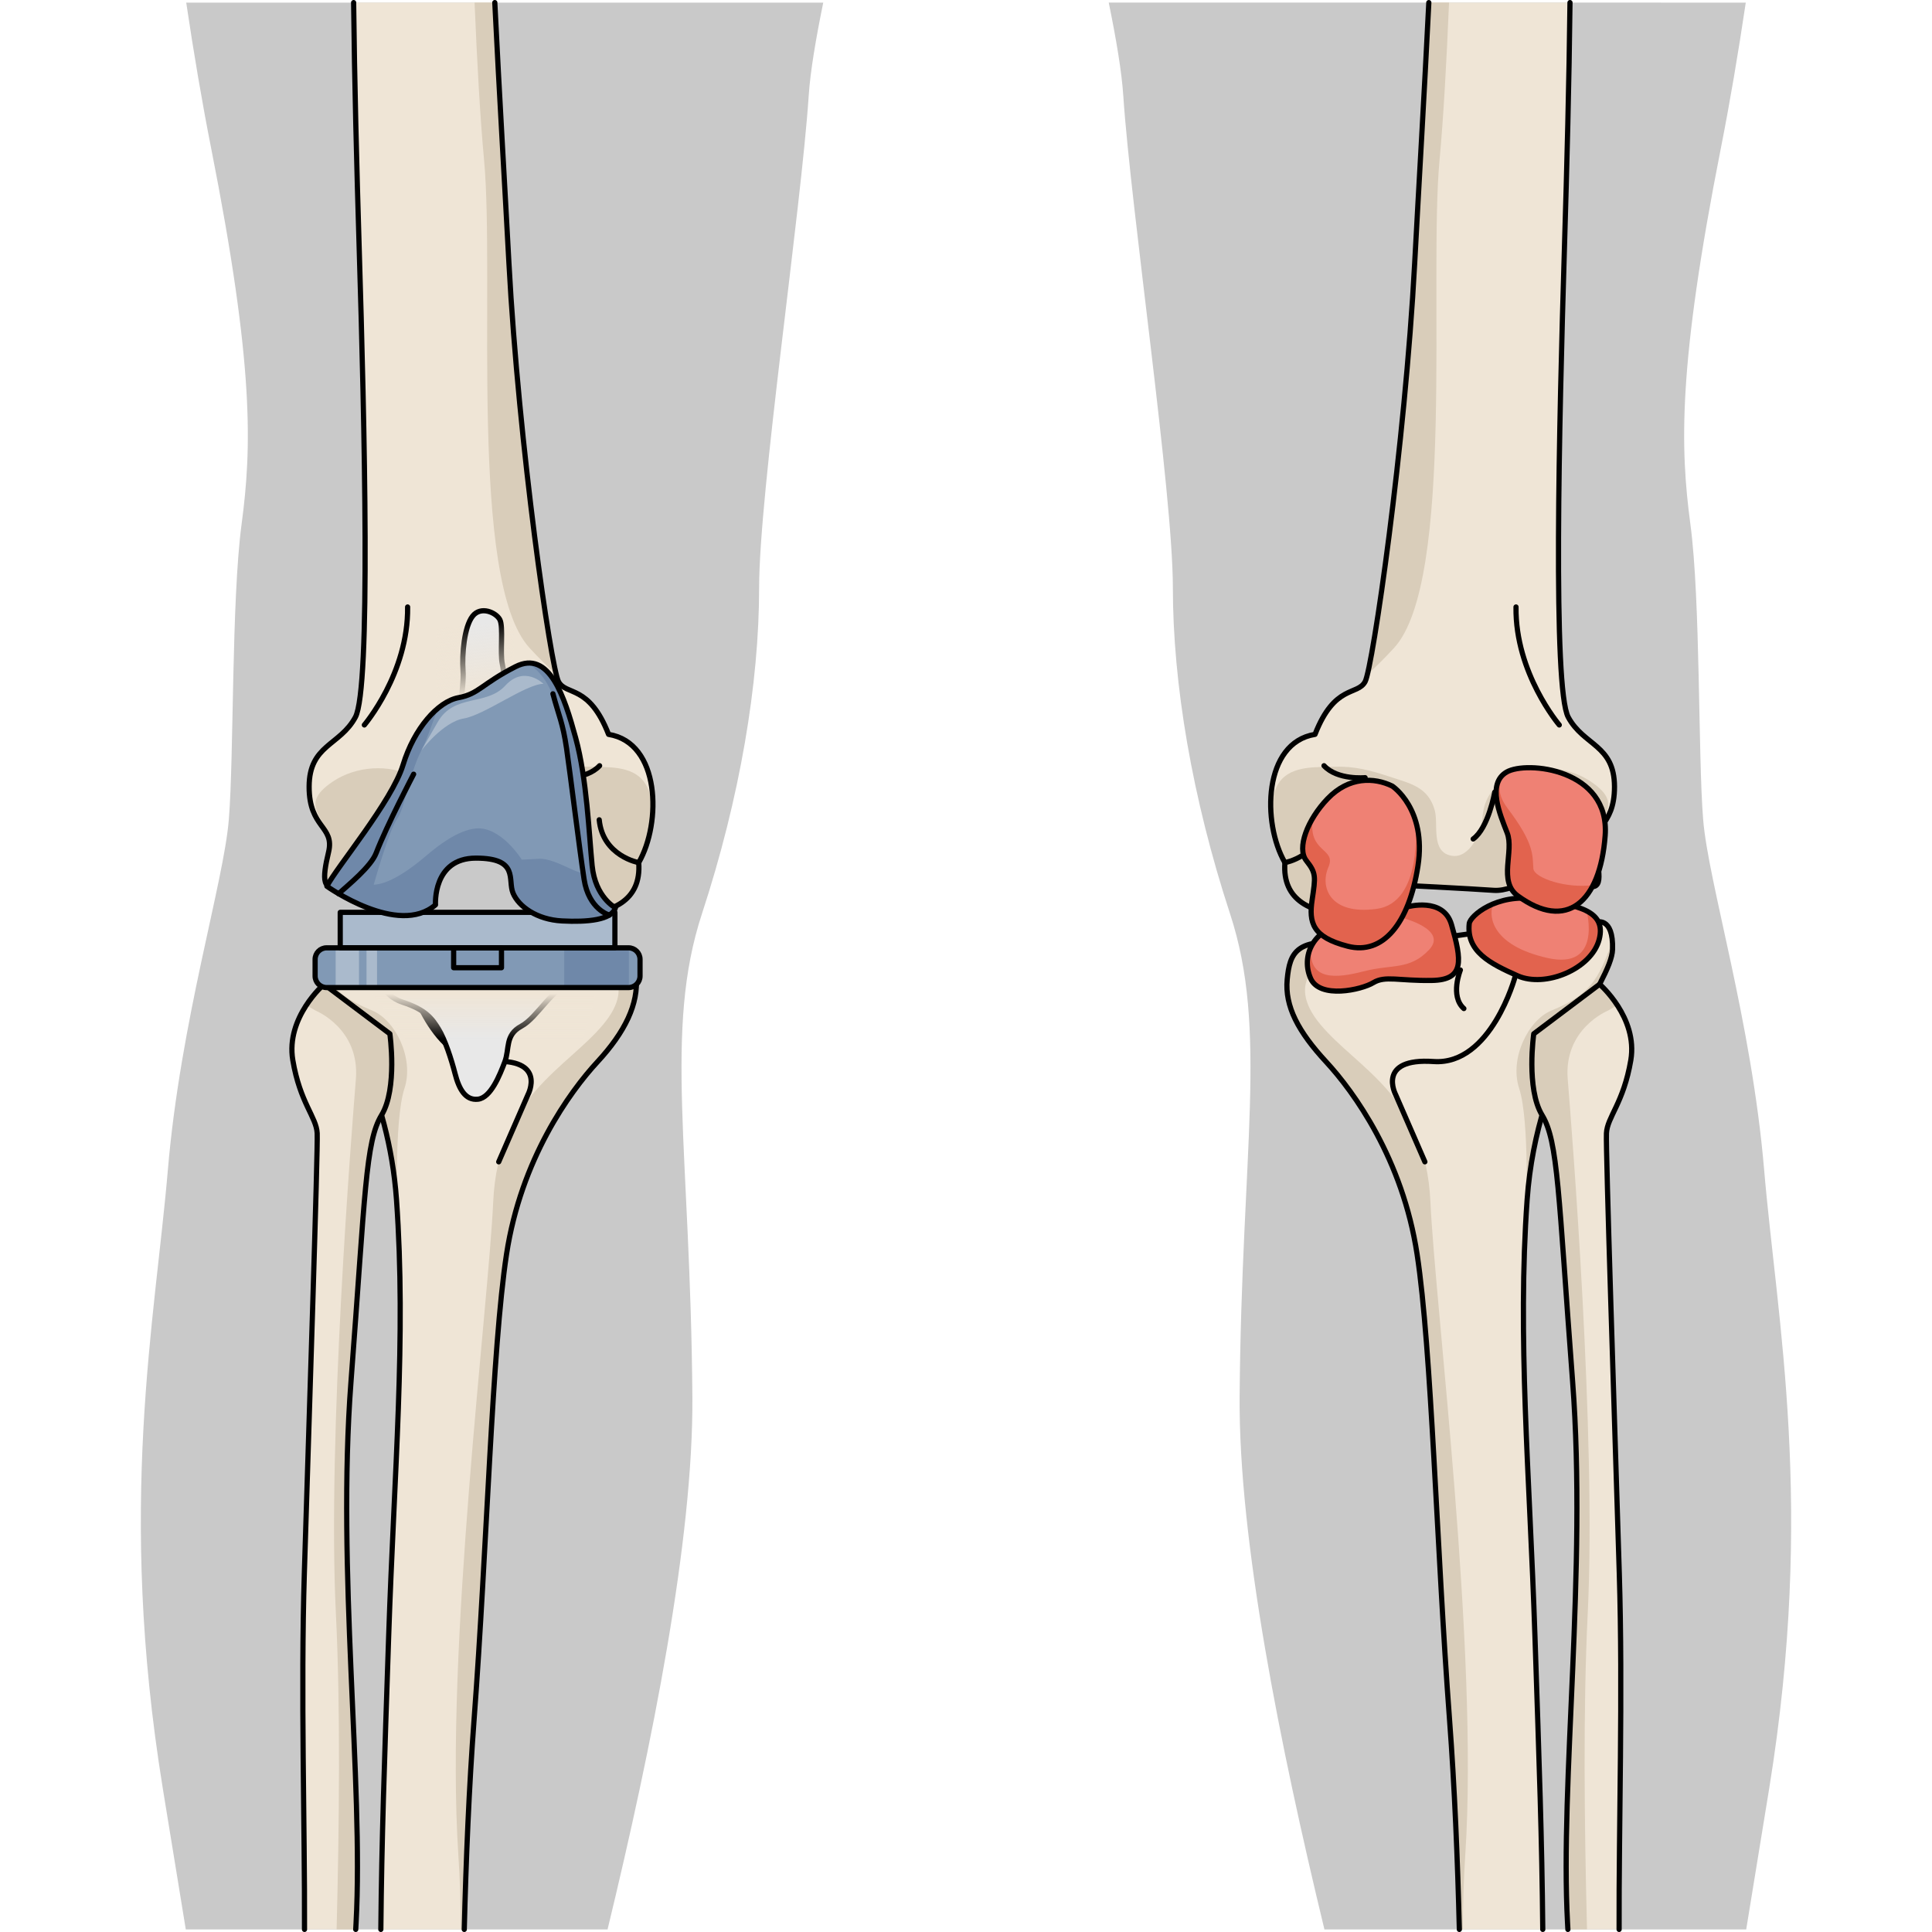 <?xml version="1.0" encoding="utf-8"?>
<!-- Created by: Science Figures, www.sciencefigures.org, Generator: Science Figures Editor -->
<!DOCTYPE svg PUBLIC "-//W3C//DTD SVG 1.1//EN" "http://www.w3.org/Graphics/SVG/1.1/DTD/svg11.dtd">
<svg version="1.1" id="Layer_1" xmlns="http://www.w3.org/2000/svg" xmlns:xlink="http://www.w3.org/1999/xlink" 
	 width="800px" height="800px" viewBox="0 0 317.604 371.813" enable-background="new 0 0 317.604 371.813"
	 xml:space="preserve">
<g>
	<path fill="#C9C9C9" d="M8.734,0.5c1.48,9.937,3.09,19.389,4.781,27.95c8.321,42.087,7.835,57.748,5.873,72.431
		c-1.958,14.688-1.467,44.541-2.45,56.776c-0.976,12.235-9.296,38.669-11.743,67.54c-2.442,28.876-9.789,64.608-0.979,118.938
		c1.527,9.419,3.023,18.477,4.433,27.179h81.172c8.578-35.438,16.533-75.061,16.321-102.557
		c-0.366-47.348-5.508-70.472,1.833-92.871c7.343-22.388,11.014-44.417,11.014-62.764c0-18.358,8.075-72.682,9.542-94.704
		c0.311-4.68,1.356-10.859,2.798-17.917H8.734z"/>
	<path fill="#C9C9C9" d="M313.386,344.135c8.81-54.329,1.467-90.062-0.976-118.938c-2.45-28.871-10.773-55.305-11.748-67.54
		c-0.983-12.235-0.489-42.088-2.451-56.776c-1.958-14.684-2.441-30.344,5.879-72.431c1.69-8.561,3.3-18.013,4.779-27.95H186.273
		c1.442,7.059,2.487,13.238,2.798,17.917c1.468,22.022,9.542,76.345,9.542,94.704c0,18.347,3.672,40.376,11.015,62.764
		c7.337,22.399,2.199,45.523,1.833,92.871c-0.211,27.496,7.743,67.118,16.32,102.557h81.172
		C310.363,362.611,311.858,353.554,313.386,344.135z"/>
</g>
<path fill="#EFE5D6" d="M95.319,187.97H34.523c3.927,8.054,13.171,21.85,14.674,42.877c1.902,26.644-0.454,52.537-1.504,84.063
	c-0.84,25.227-1.338,38.834-1.505,56.403h16.057c0.33-13.312,0.911-27.372,1.889-40.404c2.497-33.234,3.451-71.203,6.239-89.52
	c2.791-18.316,12.164-31.261,17.498-37.033c5.34-5.771,7.989-10.68,7.503-15.871C95.358,188.309,95.338,188.141,95.319,187.97z"/>
<g>
	<g>
		<g>
			<g>
				<path fill="#EFE5D6" d="M275.038,0.5H247.87c-0.875,17.77-1.934,35.385-2.719,50.131c-1.865,35.057-8.072,77.8-9.537,80.547
					c-1.467,2.746-5.869,0.465-9.642,10.149c-9.952,1.6-10.221,17.02-5.798,24.685c-0.542,7.357,5.116,9.836,12.53,10.045
					c7.413,0.208,9.315-5.732,9.315-5.732s13.868,0.7,18.332,1.019c4.466,0.319,10.417-4.551,10.417-4.551s2.007,0.412,6.246,2.945
					c4.239,2.532,4.072-0.644,2.853-5.734c-1.219-5.092,3.761-4.547,3.736-12.618c-0.023-8.072-5.914-7.851-8.899-13.365
					c-2.987-5.515-1.758-56.635-0.737-90.191C274.452,31.902,274.873,15.593,275.038,0.5z"/>
				<path fill="#D9CDBA" d="M220.175,166.013c-2.199-3.811-3.958-11.528-1.019-15.552c2.342-3.205,7.252-2.789,10.598-2.9
					c3.9-0.131,6.98,0.722,10.593,1.913c4.035,1.333,7.411,1.984,8.667,6.471c0.744,2.653-0.82,7.99,3.201,8.738
					c3.484,0.649,5.747-4.432,5.968-7.232c0.3-3.875,2.038-6.205,5.397-7.996c4.667-2.489,10.967-2.016,15.352,0.883
					c7.991,5.283-0.568,7.39,0.937,13.667c1.22,5.09,1.387,8.266-2.853,5.734c-4.239-2.533-6.246-2.945-6.246-2.945
					s-5.951,4.87-10.417,4.551c-4.464-0.318-18.332-1.019-18.332-1.019s-1.902,5.94-9.315,5.732
					C225.291,175.849,219.633,173.37,220.175,166.013z"/>
				<path fill="#D9CDBA" d="M251.763,0.5h-3.893c-0.875,17.77-1.934,35.385-2.719,50.131c-1.642,30.902-6.457,73.15-8.794,78.895
					c1.433-1.299,3.029-2.883,4.816-4.823c11.818-12.838,6.635-70.964,8.765-93.927C250.689,22.67,251.278,12.075,251.763,0.5z"/>
				<path fill="none" stroke="#000000" stroke-linecap="round" stroke-linejoin="round" stroke-miterlimit="10" d="M275.039,0.5
					c-0.166,15.092-0.587,31.403-1.071,47.331c-1.021,33.556-2.25,84.676,0.737,90.191c2.985,5.514,8.876,5.293,8.899,13.365
					c0.024,8.071-4.955,7.525-3.736,12.618c1.22,5.09,1.387,8.266-2.853,5.734c-4.239-2.533-6.246-2.945-6.246-2.945
					s-5.951,4.87-10.417,4.551c-4.464-0.318-18.332-1.019-18.332-1.019s-1.902,5.94-9.315,5.732
					c-7.414-0.209-13.072-2.688-12.53-10.045c-4.423-7.665-4.154-23.085,5.798-24.685c3.772-9.684,8.175-7.403,9.642-10.149
					c1.465-2.747,7.672-45.491,9.537-80.547c0.785-14.747,1.845-32.361,2.72-50.131"/>
				<path fill="none" stroke="#000000" stroke-linecap="round" stroke-linejoin="round" stroke-miterlimit="10" d="M220.175,166.013
					c0,0,6.917-1.237,7.596-8.243"/>
				<path fill="none" stroke="#000000" stroke-linecap="round" stroke-linejoin="round" stroke-miterlimit="10" d="M270.77,166.794
					c0,0,2.312-2.446,2.547-6.766"/>
			</g>
			<path fill="none" stroke="#000000" stroke-linecap="round" stroke-linejoin="round" stroke-miterlimit="10" d="M260.557,152.449
				c0,0-1.207,6.891-4.148,9.009"/>
			<path fill="none" stroke="#000000" stroke-linecap="round" stroke-linejoin="round" stroke-miterlimit="10" d="M235.614,149.662
				c0,0-5.302,0.515-7.915-2.301"/>
			<path fill="none" stroke="#000000" stroke-linecap="round" stroke-linejoin="round" stroke-miterlimit="10" d="M272.979,139.519
				c0,0-8.495-9.965-8.328-22.706"/>
		</g>
		<g>
			<path fill="#EFE5D6" d="M283.23,182.714c0.191-6.45-3.165-5.227-3.165-5.227c-5.702-3.125-16.152,3.063-19.081,2.199
				c-2.929-0.861-13.636,1.435-13.636,1.435s-4.108-0.184-14.415,0.555c-10.55-1.392-11.831,1.617-12.315,6.809
				c-0.489,5.191,2.161,10.1,7.497,15.871c5.338,5.772,14.713,18.717,17.502,37.033s3.744,56.285,6.239,89.52
				c0.978,13.032,1.559,27.093,1.889,40.404h16.056c-0.166-17.569-0.663-31.177-1.504-56.403
				c-1.051-31.526-3.406-57.42-1.501-84.063C268.699,204.204,283.037,189.164,283.23,182.714z"/>
			<path fill="#D9CDBA" d="M271.462,194.484c7.48-3.068,9.071-5.986,11.726-13.327c0.038,0.467,0.06,0.971,0.043,1.557
				c-0.193,6.449-14.531,21.49-16.435,48.132c-0.08,1.092-0.14,2.184-0.204,3.273l-0.008,0.008c0,0,0.74-18.343-1.332-24.681
				C263.362,203.67,267.021,196.303,271.462,194.484z"/>
			<path fill="#D9CDBA" d="M226.981,197.128c-7.114-8.54,0.533-12.897,3.618-12.462c3.177-2.783,13.05,0.945,13.05,0.945
				l6.083-4.778l-0.014-0.181c-1.409,0.265-2.37,0.47-2.37,0.47s-4.108-0.184-14.415,0.555c-10.55-1.392-11.831,1.617-12.315,6.809
				c-0.489,5.191,2.161,10.1,7.497,15.871c5.338,5.772,14.713,18.717,17.502,37.033s3.744,56.285,6.239,89.52
				c0.978,13.032,1.559,27.093,1.889,40.404h0.671c0.015-4.723,0.156-9.556,0.478-14.465c2.576-39.468-5.788-105.26-6.719-125.601
				C247.243,210.91,234.096,205.666,226.981,197.128z"/>
			<path fill="none" stroke="#000000" stroke-linecap="round" stroke-linejoin="round" stroke-miterlimit="10" d="M253.745,371.313
				c-0.329-13.311-0.911-27.373-1.889-40.404c-2.495-33.234-3.45-71.203-6.239-89.52s-12.164-31.261-17.502-37.033
				c-5.336-5.771-7.986-10.68-7.497-15.871c0.484-5.192,1.766-8.2,12.315-6.809c10.307-0.739,14.415-0.555,14.415-0.555
				s10.707-2.296,13.636-1.435c2.929,0.864,13.379-5.324,19.081-2.199c0,0,3.356-1.223,3.165,5.227
				c-0.193,6.449-14.531,21.49-16.435,48.132c-1.905,26.644,0.45,52.537,1.501,84.063c0.841,25.229,1.339,38.832,1.504,56.403"/>
			<path fill="#EFE5D6" d="M280.74,189.418l-12.675,9.54c0,0-1.503,10.541,1.601,15.643c3.101,5.098,3.113,14.943,5.88,51.326
				c2.77,36.379-2.439,77.015-0.979,104.149c0.022,0.409,0.045,0.825,0.068,1.237h9.856c-0.068-19.685,0.737-45.687,0.033-68.523
				c-0.924-29.888-2.627-81.559-2.472-84.694c0.153-3.136,3.296-5.826,4.692-14.07C288.135,195.783,280.74,189.418,280.74,189.418z"
				/>
			<path fill="#D9CDBA" d="M280.74,189.418l-12.675,9.54c0,0-1.503,10.541,1.601,15.643c3.101,5.098,3.113,14.943,5.88,51.326
				c2.77,36.379-2.439,77.015-0.979,104.149c0.022,0.409,0.045,0.825,0.068,1.237h3.681c-0.51-20.095-0.768-42.49,0.137-60.809
				c1.68-33.977-3.066-93.115-3.85-102.839c-0.781-9.721,7.728-13.161,7.728-13.161l1.96-1.14
				C283.039,192.467,280.74,189.418,280.74,189.418z"/>
			<path fill="none" stroke="#000000" stroke-linecap="round" stroke-linejoin="round" stroke-miterlimit="10" d="M274.635,371.313
				c-0.022-0.414-0.045-0.826-0.067-1.237c-1.461-27.135,3.748-67.771,0.979-104.149c-2.767-36.383-2.779-46.229-5.88-51.326
				c-3.104-5.102-1.601-15.643-1.601-15.643l12.675-9.54c0,0,7.395,6.365,6.006,14.607c-1.396,8.244-4.539,10.935-4.692,14.07
				c-0.155,3.136,1.548,54.807,2.472,84.694c0.704,22.834-0.102,48.841-0.034,68.523"/>
			<path fill="none" stroke="#000000" stroke-linecap="round" stroke-linejoin="round" stroke-miterlimit="10" d="M264.479,187.97
				c0,0-4.617,17.076-15.683,16.322c-11.064-0.756-7.312,6.365-7.312,6.365l5.63,12.938"/>
			<path fill="#EF8174" d="M255.649,177.748c0.159-1.484,5.252-5.887,12.942-4.72c7.688,1.17,13.56,2.091,12.061,7.785
				c-1.498,5.697-10.398,9.337-15.697,6.978C259.655,185.429,255.071,183.12,255.649,177.748z"/>
			<path fill="#E2634E" d="M264.955,187.79c-5.3-2.361-9.884-4.67-9.306-10.042c0.087-0.823,1.695-2.542,4.419-3.71
				c0.042,0.105,0.071,0.214,0.071,0.354c-0.692,2.051-0.132,7.547,10.528,9.963c10.619,2.404,7.594-8.942,7.57-9.038
				c2.12,1.09,3.144,2.728,2.414,5.496C279.154,186.51,270.254,190.149,264.955,187.79z"/>
			<path fill="none" stroke="#000000" stroke-linecap="round" stroke-linejoin="round" stroke-miterlimit="10" d="M255.649,177.748
				c0.159-1.484,5.252-5.887,12.942-4.72c7.688,1.17,13.56,2.091,12.061,7.785c-1.498,5.697-10.398,9.337-15.697,6.978
				C259.655,185.429,255.071,183.12,255.649,177.748z"/>
			<path fill="#EF8174" d="M243.677,174.535c0,0,7.004-2.006,8.557,3.4c1.979,6.886,2.57,10.653-3.786,10.753
				c-6.352,0.101-8.97-0.964-11.252,0.425c-2.283,1.389-10.286,3.176-12.063-0.803c-1.776-3.981-0.037-9.581,7.529-10.975
				C240.226,175.943,243.677,174.535,243.677,174.535z"/>
			<path fill="#E2634E" d="M248.447,188.688c-6.352,0.101-8.97-0.964-11.252,0.425c-2.283,1.389-10.286,3.176-12.063-0.803
				c-0.826-1.853-0.88-4.052,0.05-6.017c-0.508,6.561,4.859,6.006,10.188,4.631c5.495-1.416,8.791-0.177,12.54-4.128
				c3.75-3.954-5.234-6.178-5.234-6.178l-1.727-1.188c1.844-0.537,2.728-0.895,2.728-0.895s7.004-2.006,8.557,3.4
				C254.212,184.821,254.804,188.588,248.447,188.688z"/>
			<path fill="none" stroke="#000000" stroke-linecap="round" stroke-linejoin="round" stroke-miterlimit="10" d="M243.677,174.535
				c0,0,7.004-2.006,8.557,3.4c1.979,6.886,2.57,10.653-3.786,10.753c-6.352,0.101-8.97-0.964-11.252,0.425
				c-2.283,1.389-10.286,3.176-12.063-0.803c-1.776-3.981-0.037-9.581,7.529-10.975
				C240.226,175.943,243.677,174.535,243.677,174.535z"/>
			<path fill="none" stroke="#000000" stroke-linecap="round" stroke-linejoin="round" stroke-miterlimit="10" d="M253.946,186.678
				c0,0-2.044,5.023,0.671,7.418"/>
			<path fill="#EF8174" d="M264.987,172.406c-3.829-2.795-0.656-8.577-2.04-12.119c-1.386-3.542-3.93-9.465-0.109-11.703
				c3.818-2.239,19.938-0.618,18.969,12.25C280.838,173.697,274.36,179.25,264.987,172.406z"/>
			<path fill="#E2634E" d="M262.838,148.584c0.093-0.056,0.203-0.108,0.313-0.158c-1.666,1.497-2.635,3.803-0.117,7.134
				c5.197,6.872,4.772,9.019,4.955,11.596c0.13,1.81,6.38,3.899,11.509,3.173c-2.835,5.583-7.964,6.858-14.511,2.076
				c-3.829-2.795-0.656-8.577-2.04-12.119C261.562,156.746,259.018,150.822,262.838,148.584z"/>
			<path fill="none" stroke="#000000" stroke-linecap="round" stroke-linejoin="round" stroke-miterlimit="10" d="M264.987,172.406
				c-3.829-2.795-0.656-8.577-2.04-12.119c-1.386-3.542-3.93-9.465-0.109-11.703c3.818-2.239,19.938-0.618,18.969,12.25
				C280.838,173.697,274.36,179.25,264.987,172.406z"/>
			<path fill="#EF8174" d="M240.837,151.281c0,0,6.663,4.367,4.939,15.407c-1.724,11.039-6.729,17.17-13.514,15.415
				c-6.786-1.752-7.507-4.524-6.842-8.964c0.664-4.436,0.791-5.092-1.115-7.497c-1.908-2.405,0.219-7.912,4.092-11.938
				C232.506,149.429,237.372,149.583,240.837,151.281z"/>
			<path fill="#E2634E" d="M232.263,182.104c-6.786-1.752-7.507-4.524-6.842-8.964c0.664-4.436,0.791-5.092-1.115-7.497
				c-1.37-1.727-0.653-5.047,1.287-8.274l0,0c-1.171,6.833,4.611,5.758,2.95,9.524c-1.652,3.77,0.226,9.266,9.309,8.017
				c8.854-1.215,7.507-16.265,7.432-17.022c0.714,2.27,1.062,5.167,0.493,8.802C244.053,177.728,239.047,183.858,232.263,182.104z"
				/>
			<path fill="none" stroke="#000000" stroke-linecap="round" stroke-linejoin="round" stroke-miterlimit="10" d="M240.837,151.281
				c0,0,6.663,4.367,4.939,15.407c-1.724,11.039-6.729,17.17-13.514,15.415c-6.786-1.752-7.507-4.524-6.842-8.964
				c0.664-4.436,0.791-5.092-1.115-7.497c-1.908-2.405,0.219-7.912,4.092-11.938C232.506,149.429,237.372,149.583,240.837,151.281z"
				/>
		</g>
	</g>
	<g>
		<g>
			<g>
				<g>
					<g>
						<path fill="#EFE5D6" d="M42.022,47.831c1.023,33.556,2.25,84.676-0.737,90.191c-2.983,5.514-8.875,5.293-8.899,13.365
							c-0.021,8.071,4.955,7.525,3.738,12.618c-1.223,5.09-1.388,8.266,2.851,5.734c4.235-2.533,6.248-2.945,6.248-2.945
							s16.042-2.914,20.507-3.233c4.465-0.318,8.242,6.766,8.242,6.766s1.903,5.94,9.316,5.732
							c7.411-0.209,13.069-2.688,12.528-10.045c4.421-7.665,4.153-23.085-5.802-24.685c-3.769-9.684-8.172-7.403-9.637-10.149
							c-1.467-2.747-7.674-45.491-9.539-80.547C70.054,35.885,68.995,18.27,68.121,0.5H40.953
							C41.118,15.593,41.538,31.902,42.022,47.831z"/>
						<path fill="#D9CDBA" d="M95.816,166.013c2.201-3.811,3.957-11.528,1.017-15.552c-2.342-3.205-7.252-2.789-10.595-2.9
							c-3.902-0.131-6.982,0.722-10.595,1.913c-4.035,1.333-7.411,1.984-8.666,6.471c-0.742,2.653,0.816,7.99-3.202,8.738
							c-3.485,0.649-5.747-4.432-5.965-7.232c-0.303-3.875-2.04-6.205-5.397-7.996c-4.669-2.489-10.967-2.016-15.354,0.883
							c-7.992,5.283,0.567,7.39-0.936,13.667c-1.223,5.09-1.388,8.266,2.851,5.734c4.235-2.533,6.248-2.945,6.248-2.945
							s16.042-2.914,20.507-3.233c4.465-0.318,8.242,6.766,8.242,6.766s1.903,5.94,9.316,5.732
							C90.699,175.849,96.357,173.37,95.816,166.013z"/>
						<path fill="#D9CDBA" d="M66.052,30.777c2.13,22.962-3.055,81.089,8.764,93.927c1.787,1.939,3.384,3.523,4.817,4.823
							c-2.337-5.745-7.151-47.993-8.794-78.895C70.054,35.885,68.995,18.27,68.121,0.5h-3.894
							C64.711,12.075,65.3,22.67,66.052,30.777z"/>
						<path fill="none" stroke="#000000" stroke-linecap="round" stroke-linejoin="round" stroke-miterlimit="10" d="M40.952,0.5
							c0.166,15.092,0.586,31.403,1.071,47.331c1.023,33.556,2.25,84.676-0.737,90.191c-2.983,5.514-8.875,5.293-8.899,13.365
							c-0.021,8.071,4.955,7.525,3.738,12.618c-1.223,5.09-1.388,8.266,2.851,5.734c4.235-2.533,6.248-2.945,6.248-2.945
							s16.042-2.914,20.507-3.233c4.465-0.318,8.242,6.766,8.242,6.766s1.903,5.94,9.316,5.732
							c7.411-0.209,13.069-2.688,12.528-10.045c4.421-7.665,4.153-23.085-5.802-24.685c-3.769-9.684-8.172-7.403-9.637-10.149
							c-1.467-2.747-7.674-45.491-9.539-80.547C70.054,35.885,68.994,18.271,68.12,0.5"/>
						<path fill="none" stroke="#000000" stroke-linecap="round" stroke-linejoin="round" stroke-miterlimit="10" d="
							M95.816,166.013c0,0-6.918-1.237-7.6-8.243"/>
					</g>
					<path fill="none" stroke="#000000" stroke-linecap="round" stroke-linejoin="round" stroke-miterlimit="10" d="M80.375,149.662
						c0,0,5.305,0.515,7.915-2.301"/>
					<path fill="none" stroke="#000000" stroke-linecap="round" stroke-linejoin="round" stroke-miterlimit="10" d="M43.013,139.519
						c0,0,8.493-9.965,8.328-22.706"/>
				</g>
				<g>
					<path fill="#D9CDBA" d="M38.555,195.68c0.18,0.346,0.36,0.696,0.543,1.055c0.136,0.265,0.27,0.526,0.406,0.798
						c0.292,0.578,0.585,1.169,0.881,1.777c0.101,0.207,0.2,0.419,0.301,0.629c0.248,0.518,0.496,1.046,0.743,1.584
						c0.096,0.206,0.19,0.408,0.286,0.619c0.311,0.686,0.619,1.392,0.926,2.111c0.093,0.219,0.185,0.439,0.277,0.661
						c0.285,0.683,0.567,1.378,0.844,2.091c0.044,0.113,0.09,0.224,0.135,0.34c0.307,0.797,0.605,1.619,0.898,2.455
						c0.08,0.227,0.159,0.453,0.237,0.684c0.292,0.855,0.578,1.725,0.852,2.618c0.041,0.133,0.078,0.271,0.118,0.403
						c0.245,0.814,0.479,1.648,0.705,2.496c0.058,0.217,0.117,0.43,0.173,0.65c0.243,0.947,0.474,1.913,0.689,2.9
						c0.044,0.203,0.085,0.41,0.128,0.614c0.19,0.909,0.368,1.834,0.531,2.776c0.028,0.164,0.06,0.325,0.088,0.491
						c0.174,1.049,0.327,2.122,0.463,3.214c0.031,0.248,0.059,0.498,0.088,0.747c0.13,1.132,0.247,2.276,0.331,3.452
						c0.078,1.094,0.138,2.184,0.202,3.275l0.006,0.006c0,0-0.742-18.343,1.335-24.681c1.888-5.777-1.774-13.145-6.212-14.963
						c-4.574-1.877-6.943-3.703-8.704-6.515h-1.301C35.57,190.117,37,192.687,38.555,195.68z"/>
					<g>
						<path fill="#D9CDBA" d="M95.319,187.97h-4.03c1.144,2.102,1.038,5.174-2.28,9.158c-7.11,8.538-20.262,13.782-21.193,34.12
							c-0.929,20.341-9.295,86.133-6.719,125.601c0.321,4.909,0.462,9.742,0.478,14.465h0.671
							c0.33-13.312,0.911-27.372,1.889-40.404c2.497-33.234,3.451-71.203,6.239-89.52c2.791-18.316,12.164-31.261,17.498-37.033
							c5.34-5.771,7.989-10.68,7.503-15.871C95.358,188.309,95.338,188.141,95.319,187.97z"/>
					</g>
					<path fill="none" stroke="#000000" stroke-linecap="round" stroke-linejoin="round" stroke-miterlimit="10" d="M46.188,371.313
						c0.168-17.571,0.666-31.174,1.506-56.403c1.051-31.526,3.406-57.42,1.504-84.063c-1.503-21.021-10.748-34.821-14.677-42.875
						l60.798-0.001c0.485,5.19-2.108,10.615-7.448,16.387c-5.334,5.772-14.707,18.717-17.498,37.033
						c-2.788,18.316-3.742,56.285-6.239,89.52c-0.978,13.031-1.56,27.094-1.89,40.404"/>
					<path fill="#EFE5D6" d="M35.25,189.418c0,0-7.394,6.365-6.004,14.607c1.393,8.244,4.538,10.935,4.693,14.07
						c0.153,3.136-1.55,54.807-2.474,84.694c-0.706,22.837,0.1,48.839,0.032,68.523h9.858c0.022-0.412,0.046-0.828,0.068-1.237
						c1.461-27.135-3.748-67.771-0.98-104.149c2.768-36.383,2.781-46.229,5.885-51.326c3.101-5.102,1.597-15.643,1.597-15.643
						L35.25,189.418z"/>
					<path fill="#D9CDBA" d="M35.25,189.418c0,0-2.298,3.049-3.551,3.947l1.962,1.14c0,0,8.506,3.44,7.724,13.161
						c-0.781,9.724-5.526,68.862-3.848,102.839c0.905,18.318,0.648,40.714,0.138,60.809h3.68c0.022-0.412,0.046-0.828,0.068-1.237
						c1.461-27.135-3.748-67.771-0.98-104.149c2.768-36.383,2.781-46.229,5.885-51.326c3.101-5.102,1.597-15.643,1.597-15.643
						L35.25,189.418z"/>
					<path fill="none" stroke="#000000" stroke-linecap="round" stroke-linejoin="round" stroke-miterlimit="10" d="M41.355,371.313
						c0.023-0.414,0.045-0.826,0.067-1.237c1.461-27.135-3.748-67.771-0.98-104.149c2.768-36.383,2.781-46.229,5.885-51.326
						c3.101-5.102,1.597-15.643,1.597-15.643l-12.674-9.54c0,0-7.394,6.365-6.004,14.607c1.393,8.244,4.538,10.935,4.693,14.07
						c0.153,3.136-1.55,54.807-2.474,84.694c-0.705,22.834,0.101,48.841,0.033,68.523"/>
					<path fill="none" stroke="#000000" stroke-linecap="round" stroke-linejoin="round" stroke-miterlimit="10" d="M51.511,187.97
						c0,0,4.614,17.076,15.681,16.322c11.068-0.756,7.316,6.365,7.316,6.365l-5.634,12.938"/>
				</g>
			</g>
		</g>
	</g>
</g>
<g>
	<g>
		<path fill="#E8E8E8" d="M60.865,141.467c0-2.061,1.373-9.153,1.144-12.356c-0.229-3.202,0.229-8.464,1.83-10.524
			c1.602-2.06,4.576-0.687,5.262,0.686c0.687,1.373,0,6.406,0.458,8.466c0.458,2.059,0.458,4.804,0.458,7.321
			s0.229,10.066,0.229,10.066l-10.296,0.458L60.865,141.467z"/>
		<path fill="none" stroke="#000000" stroke-linecap="round" stroke-linejoin="round" stroke-miterlimit="10" d="M60.865,141.467
			c0-2.061,1.373-9.153,1.144-12.356c-0.229-3.202,0.229-8.464,1.83-10.524c1.602-2.06,4.576-0.687,5.262,0.686
			c0.687,1.373,0,6.406,0.458,8.466c0.458,2.059,0.458,4.804,0.458,7.321s0.229,10.066,0.229,10.066l-10.296,0.458L60.865,141.467z"
			/>
	</g>
	<g>
		<path fill="#E8E8E8" d="M45.789,187.452c0,0,0.244,4.017,4.653,5.45c4.409,1.434,5.633,3.154,6.858,5.161
			c1.225,2.008,2.449,5.737,3.184,8.604c0.735,2.867,1.959,5.16,4.409,4.874c2.449-0.285,4.164-4.589,5.144-7.168
			c0.979-2.582,0-5.163,3.184-6.883c3.184-1.721,5.878-7.457,10.042-8.604C87.424,187.74,45.789,187.452,45.789,187.452z"/>
		<path fill="none" stroke="#000000" stroke-linecap="round" stroke-linejoin="round" stroke-miterlimit="10" d="M45.789,187.452
			c0,0,0.244,4.017,4.653,5.45c4.409,1.434,5.633,3.154,6.858,5.161c1.225,2.008,2.449,5.737,3.184,8.604
			c0.735,2.867,1.959,5.16,4.409,4.874c2.449-0.285,4.164-4.589,5.144-7.168c0.979-2.582,0-5.163,3.184-6.883
			c3.184-1.721,5.878-7.457,10.042-8.604C87.424,187.74,45.789,187.452,45.789,187.452z"/>
	</g>
	<linearGradient id="SVGID_1_" gradientUnits="userSpaceOnUse" x1="65.034" y1="133.914" x2="63.421" y2="120.207">
		<stop  offset="0" style="stop-color:#EFE5D6"/>
		<stop  offset="1" style="stop-color:#EFE5D6;stop-opacity:0"/>
	</linearGradient>
	<rect x="56.879" y="118.021" fill="url(#SVGID_1_)" width="14.781" height="18.813"/>
	<g>
		<g>
			<path fill="#8199B5" d="M33.539,187.839c0,1.225,0.993,2.218,2.218,2.218h58.094c1.225,0,2.218-0.993,2.218-2.218v-3.213
				c0-1.224-0.993-2.217-2.218-2.217H35.757c-1.225,0-2.218,0.993-2.218,2.217V187.839z"/>
			<path fill="#6F88A9" d="M93.923,190.051c-0.025,0-0.048,0.007-0.072,0.007h-12.37v-7.648h12.37c0.024,0,0.047,0.006,0.072,0.007
				V190.051z"/>
			<path fill="#AABACC" d="M37.5,182.409v7.648h4.485v-7.648H37.5z M45.457,182.409h-2.025v7.648h2.025V182.409z"/>
			<rect x="38.372" y="175.583" fill="#AABACC" width="52.862" height="6.826"/>
			
				<rect x="38.372" y="175.583" fill="none" stroke="#000000" stroke-linecap="round" stroke-linejoin="round" stroke-miterlimit="10" width="52.862" height="6.826"/>
			
				<rect x="60.199" y="182.409" fill="none" stroke="#000000" stroke-linecap="round" stroke-linejoin="round" stroke-miterlimit="10" width="9.208" height="3.827"/>
			
				<linearGradient id="SVGID_2_" gradientUnits="userSpaceOnUse" x1="-8218.473" y1="191.225" x2="-8218.473" y2="199.936" gradientTransform="matrix(-1 0 0 1 -8152.63 0)">
				<stop  offset="0" style="stop-color:#EFE5D6"/>
				<stop  offset="1" style="stop-color:#EFE5D6;stop-opacity:0"/>
			</linearGradient>
			<polygon fill="url(#SVGID_2_)" points="51.924,201.183 84.73,201.183 87.911,190.058 43.774,190.058 			"/>
			<path fill="#8199B5" d="M91.333,174.69c0,0-3.875-1.967-4.483-8.113s-1.002-16.648-3.165-24.564s-5.055-17.049-11.601-13.701
				c-6.546,3.348-7.003,5.219-10.961,5.958c-3.958,0.74-8.524,5.916-10.656,12.918s-12.729,19.63-14.665,23.369
				c0,0,13.751,9.817,20.906,3.576c0,0-0.584-8.987,7.777-8.987c8.36,0,6.076,4.158,7.142,6.726
				c1.066,2.566,4.567,5.115,9.438,5.363S90.641,177.074,91.333,174.69z"/>
			<path fill="#6F88A9" d="M57.33,136.181c-1.217,2.545-1.96,5.578-3.35,8.259c-2.333,4.5-3.167,11.166-4.667,13.166
				s-4.5,12.667-4.5,12.667c3.333-0.167,7.667-3.5,10-5.5s6.167-5,9.667-5.333c4.823-0.459,8.833,6,8.833,6s0,0,3.333-0.167
				c3.333-0.167,8.658,3.949,8.333,2.167c-0.324-1.782-1.333-13.167-2.167-17.167s-1.667-9.833-3.167-15.167
				c-1.09-3.875-2.974-5.988-5.136-7.494c4.875-0.229,7.299,7.54,9.174,14.401c2.163,7.916,2.556,18.419,3.165,24.564
				s4.483,8.113,4.483,8.113c-0.692,2.383-5.396,2.792-10.268,2.544s-8.373-2.796-9.438-5.363c-1.066-2.568,1.218-6.726-7.142-6.726
				c-8.361,0-7.777,8.987-7.777,8.987c-7.154,6.241-20.906-3.576-20.906-3.576c1.936-3.739,12.534-16.367,14.665-23.369
				C51.933,142.373,54.551,138.421,57.33,136.181z"/>
			<path fill="none" stroke="#000000" stroke-linecap="round" stroke-linejoin="round" stroke-miterlimit="10" d="M91.333,174.69
				c0,0-3.875-1.967-4.483-8.113s-1.002-16.648-3.165-24.564s-5.055-17.049-11.601-13.701c-6.546,3.348-7.003,5.219-10.961,5.958
				c-3.958,0.74-8.524,5.916-10.656,12.918s-12.729,19.63-14.665,23.369c0,0,13.751,9.817,20.906,3.576c0,0-0.584-8.987,7.777-8.987
				c8.36,0,6.076,4.158,7.142,6.726c1.066,2.566,4.567,5.115,9.438,5.363S90.641,177.074,91.333,174.69z"/>
			<path fill="none" stroke="#000000" stroke-linecap="round" stroke-linejoin="round" stroke-miterlimit="10" d="M90.155,176.104
				c0,0-3.952-1.055-4.851-6.883c-0.899-5.829-2.648-20.254-3.376-25.208c-0.729-4.954-1.456-6.133-2.623-10.491"/>
			<path fill="none" stroke="#000000" stroke-linecap="round" stroke-linejoin="round" stroke-miterlimit="10" d="M52.5,148.99
				c0,0-5.109,9.723-7.219,15.192c-1.007,2.612-5.325,6.099-7.219,7.812"/>
			<path fill="#AABACC" d="M77.48,131.606c0,0-3.666-3.667-7.333,0.333s-9.833,1.501-13,7c-3.167,5.5-3.167,5.5-3.167,5.5
				s4.167-5.5,8.167-6.167C66.147,137.606,74.146,131.606,77.48,131.606z"/>
			<path fill="none" stroke="#000000" stroke-linecap="round" stroke-linejoin="round" stroke-miterlimit="10" d="M33.539,187.839
				c0,1.225,0.993,2.218,2.218,2.218h58.094c1.225,0,2.218-0.993,2.218-2.218v-3.213c0-1.224-0.993-2.217-2.218-2.217H35.757
				c-1.225,0-2.218,0.993-2.218,2.217V187.839z"/>
		</g>
	</g>
</g>
</svg>